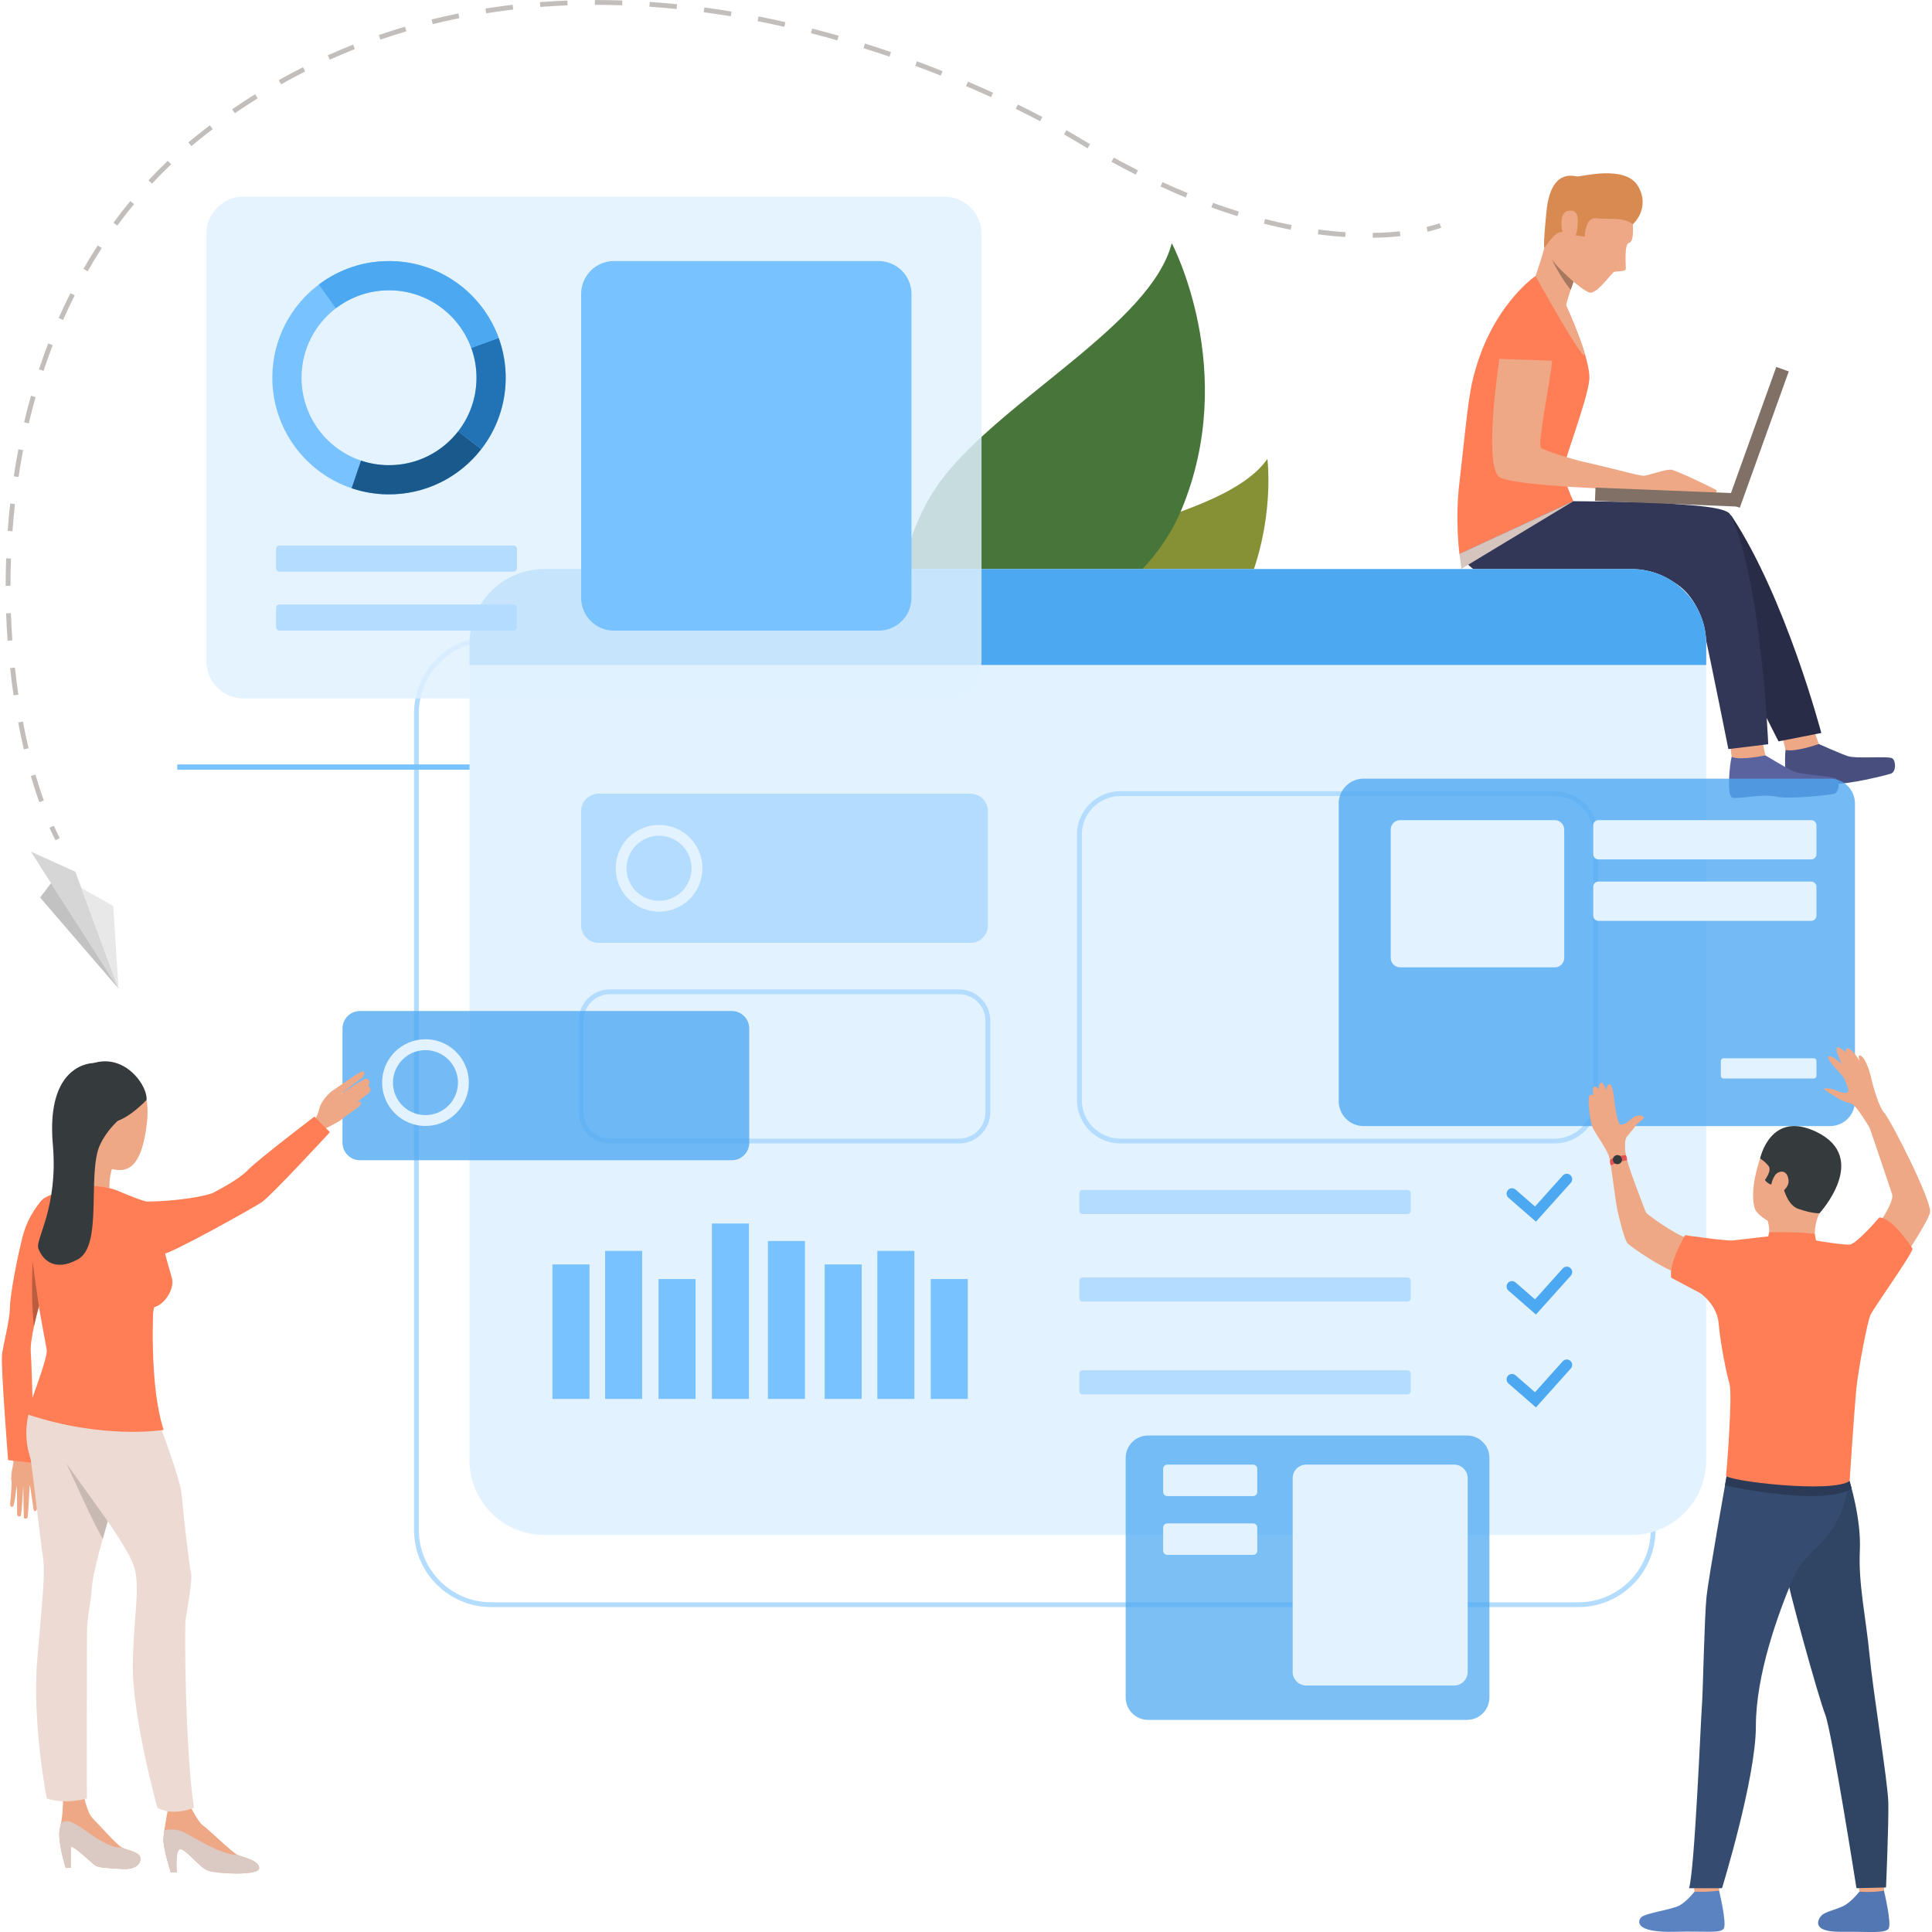 <?xml version="1.0" encoding="utf-8"?>
<!-- Generator: Adobe Illustrator 23.0.1, SVG Export Plug-In . SVG Version: 6.00 Build 0)  -->
<svg version="1.1" id="Layer_1" xmlns="http://www.w3.org/2000/svg" xmlns:xlink="http://www.w3.org/1999/xlink" x="0px" y="0px"
	 viewBox="0 0 600 600" style="enable-background:new 0 0 600 600;" xml:space="preserve">
<style type="text/css">
	.st0{fill:#B3DCFF;}
	.st1{fill:#484E7D;}
	.st2{fill:#EEA886;}
	.st3{fill:#5B639E;}
	.st4{fill:#292C47;}
	.st5{fill:#FF7E55;}
	.st6{fill:#323657;}
	.st7{fill:#807066;}
	.st8{fill:#D88A51;}
	.st9{fill:#A77860;}
	.st10{fill:#D6C5BF;}
	.st11{fill:#869135;}
	.st12{fill:#48753A;}
	.st13{fill:#78C2FF;}
	.st14{fill:#D6D6D6;}
	.st15{fill:#E8E8E8;}
	.st16{fill:#C2C2C2;}
	.st17{fill:#E3F2FF;}
	.st18{fill:#4DA8F2;}
	.st19{opacity:0.83;}
	.st20{fill:#E0F1FF;}
	.st21{fill:#1A598C;}
	.st22{fill:#2273B5;}
	.st23{opacity:0.78;}
	.st24{fill:#5377B3;}
	.st25{fill:#5B83C2;}
	.st26{fill:#2F4563;}
	.st27{fill:#354C70;}
	.st28{fill:#2B3B57;}
	.st29{fill:#353A3D;}
	.st30{fill:#E55353;}
	.st31{fill:#EDDAD3;}
	.st32{fill:#C9B9B3;}
	.st33{fill:#BA5C3D;}
	.st34{fill:#DBCAC3;}
	.st35{fill:#C2BEBC;}
	.st36{opacity:0.74;}
</style>
<g>
	<g>
		<path class="st0" d="M490.17,499.1H152.55c-13.22,0-23.97-10.75-23.97-23.97V221.59c0-13.22,10.75-23.97,23.97-23.97h337.62
			c13.22,0,23.97,10.75,23.97,23.97v253.54C514.14,488.35,503.39,499.1,490.17,499.1z M152.55,199.11
			c-12.39,0-22.48,10.08-22.48,22.48v253.54c0,12.39,10.08,22.48,22.48,22.48h337.62c12.39,0,22.48-10.08,22.48-22.48V221.59
			c0-12.39-10.08-22.48-22.48-22.48H152.55z"/>
	</g>
	<g>
		<g>
			<g>
				<g>
					<path class="st1" d="M564.85,231.05c0,0,6.16,2.78,8.91,3.74c2.75,0.97,12.83-0.12,13.95,0.75c1.12,0.86,1.17,4.13-0.45,4.7
						c-1.62,0.57-13.66,3.54-17.85,3.12c-4.2-0.42-11.58,2.41-13.34,2.04c-1.76-0.37-1.92-10.27-1.54-12.55
						C554.89,230.58,564.85,231.05,564.85,231.05z"/>
				</g>
			</g>
		</g>
		<g>
			<g>
				<g>
					<path class="st2" d="M563.43,227.09l1.42,3.97c0,0-7.42,2.65-10.34,1.81l-0.97-4.04L563.43,227.09z"/>
				</g>
			</g>
		</g>
		<g>
			<g>
				<g>
					<path class="st3" d="M548.25,234.58c0,0,5.81,3.54,8.43,4.85c2.63,1.31,12.75,1.51,13.77,2.51c1.02,1,0.7,4.25-0.97,4.61
						c-1.67,0.36-13.95,1.78-18.07,0.83c-4.12-0.95-11.77,0.92-13.48,0.33c-1.71-0.59-0.77-10.44-0.15-12.66
						C538.4,232.84,548.25,234.58,548.25,234.58z"/>
				</g>
			</g>
		</g>
		<g>
			<g>
				<g>
					<path class="st2" d="M547.38,230.46l0.87,4.12c0,0-7.67,1.68-10.46,0.48l-0.52-4.14L547.38,230.46z"/>
				</g>
			</g>
		</g>
		<g>
			<path class="st4" d="M489.15,156.23c0,0,26.49,0.23,29.74,0.69c3.52,0.5,17.3,0.94,18.97,3.47
				c16.8,25.49,27.76,67.24,27.76,67.24l-13.28,2.61c0,0-12.84-24.88-18.22-37.81c-4.83-11.6-8.96-14.59-19.1-14.33
				c-10.14,0.26-42.57-1.98-61.27-4.3L489.15,156.23z"/>
		</g>
		<g>
			<path class="st5" d="M486.35,94.83c0,0,7.86,16.92,7.22,23.2c-0.64,6.28-7.4,23.7-7.87,27.2c-0.48,3.5,2.94,10.42,2.94,10.42
				l-35.39,16.38c0,0-1.43-10.36,0-22.29c1.43-11.93,2.48-24.75,4.05-31.49c5.37-23,19.57-32.54,19.57-32.54L486.35,94.83z"/>
		</g>
		<g>
			<path class="st6" d="M488.64,155.65c0,0,26.49,0.23,29.74,0.69c3.52,0.5,17.62,0.74,18.97,3.47
				c9.62,19.44,11.79,71.32,11.79,71.32l-12.38,1.5c0,0-5.27-26.48-7.99-38.87c-1.45-6.58-6.93-14.55-14.43-14.11
				c-10.13,0.59-49.85,10.41-61.07-7.61L488.64,155.65z"/>
		</g>
		<g>
			<path class="st2" d="M465.76,110.8c0.08-3.28,1.98-17.41,9.95-16.45c7.97,0.97,7.05,10.53,6.31,17.75
				c-0.77,7.55-4.69,26.06-3.44,27.01c1.25,0.95,10.71,3.79,12.74,4.2c2.03,0.41,14.3,3.42,15.31,3.7c0.99,0.27-0.99,5.04-0.99,5.04
				s-33.97-1-39.65-3.69C460.31,145.68,465.76,110.8,465.76,110.8z"/>
		</g>
		<g>
			<path class="st2" d="M506.63,147.02c0,0,2.52,0.64,3.74,0.73c1.22,0.1,6.98-2.19,8.77-1.86c1.79,0.33,13.32,5.89,13.83,6.28
				c0.52,0.39-0.31,1.16-0.31,1.16l-27.02-0.98L506.63,147.02z"/>
		</g>
		<g>
			
				<rect x="495.43" y="152.56" transform="matrix(0.999 0.04 -0.04 0.999 6.666 -20.788)" class="st7" width="44.98" height="4.12"/>
		</g>
		<g>
			
				<rect x="523.49" y="133.67" transform="matrix(0.338 -0.941 0.941 0.338 233.712 603.709)" class="st7" width="44.98" height="4.12"/>
		</g>
		<g>
			<path class="st2" d="M506.96,68.18c0,0,0.85,6.95-1.03,7.24c-1.55,0.24-1.01,6.95-1.01,8.01c0,1.06-2.92,0.69-3.71,1.06
				c-0.8,0.37-5.32,7-7.59,6.36c-2.27-0.64-10.78-7.92-12.37-11.76c-1.59-3.84,1.14-17.3,5.01-21.91
				C490.12,52.57,505.42,56.03,506.96,68.18z"/>
		</g>
		<g>
			<path class="st2" d="M489.23,85.93c0,0-0.23,0.61-0.57,1.55c-0.25,0.7-0.56,1.57-0.88,2.53c-0.86,2.58-1.81,5.72-1.88,7.25
				c-0.13,2.86-9.04-11.56-9.04-11.56s3.21-8.69,5.2-18.84C484.07,56.71,489.23,85.93,489.23,85.93z"/>
		</g>
		<g>
			<path class="st8" d="M507.09,69.67c0,0,5.58-4.96,1.65-11.8c-3.94-6.84-17.67-2.92-18.98-3.08c-1.31-0.16-8.16-2.33-9.49,10.87
				c-1.33,13.2-0.49,11.22-0.49,11.22s3.36-5.67,5.77-4.75c2.4,0.91,6.6,1.35,6.6,1.35s0.08-6.16,3.54-5.69
				C499.14,68.28,504.35,67.23,507.09,69.67z"/>
		</g>
		<g>
			<path class="st5" d="M465.16,111.42l18.21,0.66c0,0,2.83-18.95-7.64-18.58C465.26,93.86,465.16,111.42,465.16,111.42z"/>
		</g>
		<g>
			<path class="st2" d="M489.97,69.09c0.01-0.85,0.35-4.37-3.1-3.57c-3.45,0.8-1.37,8.49-0.93,8.75
				C486.39,74.54,489.89,76.21,489.97,69.09z"/>
		</g>
		<g>
			<path class="st2" d="M476.87,85.71c0,0,15.62,28.23,15.22,24.23C491.77,106.81,485,91.7,485,91.7L476.87,85.71z"/>
		</g>
		<g>
			<path class="st9" d="M488.67,87.49c-0.25,0.7-0.56,1.57-0.88,2.53c-3.15-3.92-5.33-8.35-5.98-9.73
				C483.1,82.62,488.67,87.49,488.67,87.49z"/>
		</g>
		<g>
			<polygon class="st10" points="488.64,155.65 453.84,176.66 453.25,172.03 			"/>
		</g>
	</g>
	<g>
		<g>
			<g>
				<path class="st11" d="M393.6,142.51c0,0,4.58,35.33-20.95,62.46c-25.53,27.13-83.09,17.46-83.09,17.46s9.52-32.06,30.39-45.27
					C340.82,163.94,381.82,159.39,393.6,142.51z"/>
			</g>
		</g>
	</g>
	<g>
		<g>
			<g>
				<path class="st12" d="M363.9,75.51c0,0,21.04,39.61,2.97,82.89c-18.08,43.28-90.21,57.37-90.21,57.37s-2.98-42.01,15.77-66.82
					C311.18,124.14,357.49,100.62,363.9,75.51z"/>
			</g>
		</g>
	</g>
	<g>
		<g>
			<rect x="55.06" y="237.4" class="st13" width="136.16" height="1.65"/>
		</g>
	</g>
	<g>
		<g>
			<g>
				<polygon class="st14" points="36.82,307.03 9.58,264.47 23.42,270.74 				"/>
			</g>
		</g>
		<g>
			<g>
				<polygon class="st15" points="36.82,307.03 35.16,281.38 25.27,275.74 				"/>
			</g>
		</g>
		<g>
			<g>
				<polygon class="st16" points="15.85,274.26 12.45,278.74 36.82,307.03 				"/>
			</g>
		</g>
	</g>
	<g>
		<path class="st17" d="M529.88,199.94v253.54c0,12.83-10.4,23.22-23.22,23.22H169.04c-12.83,0-23.23-10.4-23.23-23.22V199.94
			c0-12.83,10.4-23.22,23.23-23.22h337.62C519.48,176.71,529.88,187.11,529.88,199.94z"/>
	</g>
	<g>
		<path class="st18" d="M529.88,199.94v6.57H145.81v-6.57c0-12.83,10.4-23.22,23.23-23.22h337.62
			C519.48,176.71,529.88,187.11,529.88,199.94z"/>
	</g>
	<g>
		<path class="st0" d="M301.37,292.82H185.91c-3,0-5.43-2.43-5.43-5.43v-35.48c0-3,2.43-5.43,5.43-5.43h115.46
			c3,0,5.43,2.43,5.43,5.43v35.48C306.8,290.39,304.37,292.82,301.37,292.82z"/>
	</g>
	<g>
		<path class="st0" d="M297.83,355.11H189.44c-5.36,0-9.72-4.36-9.72-9.72v-28.41c0-5.36,4.36-9.72,9.72-9.72h108.39
			c5.36,0,9.72,4.36,9.72,9.72v28.41C307.55,350.75,303.19,355.11,297.83,355.11z M189.44,308.77c-4.53,0-8.22,3.69-8.22,8.22v28.41
			c0,4.53,3.69,8.22,8.22,8.22h108.39c4.53,0,8.22-3.69,8.22-8.22v-28.41c0-4.53-3.69-8.22-8.22-8.22H189.44z"/>
	</g>
	<g>
		<path class="st0" d="M437.11,377.04H336.2c-0.55,0-1-0.45-1-1v-5.48c0-0.55,0.45-1,1-1h100.91c0.55,0,1,0.45,1,1v5.48
			C438.11,376.59,437.66,377.04,437.11,377.04z"/>
	</g>
	<g>
		<path class="st0" d="M437.11,404.2H336.2c-0.55,0-1-0.45-1-1v-5.48c0-0.55,0.45-1,1-1h100.91c0.55,0,1,0.45,1,1v5.48
			C438.11,403.75,437.66,404.2,437.11,404.2z"/>
	</g>
	<g>
		<path class="st0" d="M482.77,355.11h-134.8c-7.45,0-13.52-6.06-13.52-13.52v-82.35c0-7.45,6.06-13.52,13.52-13.52h134.8
			c7.45,0,13.52,6.06,13.52,13.52v82.35C496.29,349.05,490.22,355.11,482.77,355.11z M347.97,247.22c-6.63,0-12.02,5.39-12.02,12.02
			v82.35c0,6.63,5.39,12.02,12.02,12.02h134.8c6.63,0,12.02-5.39,12.02-12.02v-82.35c0-6.63-5.39-12.02-12.02-12.02H347.97z"/>
	</g>
	<g>
		<g>
			<path class="st18" d="M477,379.4l-8.54-7.44c-0.7-0.61-0.77-1.67-0.16-2.37c0.61-0.7,1.67-0.77,2.37-0.16l6.04,5.26l8.61-9.6
				c0.62-0.69,1.68-0.75,2.38-0.13c0.69,0.62,0.75,1.68,0.13,2.37L477,379.4z"/>
		</g>
	</g>
	<g>
		<g>
			<path class="st18" d="M477,408.24l-8.54-7.44c-0.7-0.61-0.77-1.67-0.16-2.37c0.61-0.7,1.67-0.77,2.37-0.16l6.04,5.26l8.61-9.6
				c0.62-0.69,1.68-0.75,2.38-0.13c0.69,0.62,0.75,1.68,0.13,2.38L477,408.24z"/>
		</g>
	</g>
	<g>
		<path class="st0" d="M437.11,433.04H336.2c-0.55,0-1-0.45-1-1v-5.48c0-0.55,0.45-1,1-1h100.91c0.55,0,1,0.45,1,1v5.48
			C438.11,432.59,437.66,433.04,437.11,433.04z"/>
	</g>
	<g>
		<g>
			<path class="st18" d="M477,437.08l-8.54-7.44c-0.7-0.61-0.77-1.67-0.16-2.37c0.61-0.7,1.67-0.77,2.37-0.16l6.04,5.26l8.61-9.61
				c0.62-0.69,1.68-0.75,2.38-0.13c0.69,0.62,0.75,1.68,0.13,2.37L477,437.08z"/>
		</g>
	</g>
	<g class="st19">
		<path class="st20" d="M293.25,61.05H75.66c-6.39,0-11.57,5.18-11.57,11.57v132.73c0,6.39,5.18,11.57,11.57,11.57h217.59
			c6.39,0,11.57-5.18,11.57-11.57V72.62C304.82,66.23,299.64,61.05,293.25,61.05z"/>
	</g>
	<g>
		<g>
			<g>
				<path class="st13" d="M109.19,151.63c3.5,1.19,7.25,1.85,11.15,1.9c11.82,0.15,22.39-5.37,29.11-14.04
					c4.66-6.01,7.48-13.53,7.58-21.72c0.01-0.81,0-1.63-0.05-2.43c-0.19-3.64-0.93-7.13-2.12-10.41
					c-5-13.75-18.09-23.65-33.59-23.85c-8.35-0.11-16.07,2.62-22.26,7.28c-8.64,6.52-14.29,16.82-14.43,28.48
					C84.38,132.95,94.72,146.74,109.19,151.63z M93.65,116.96c0.11-8.68,4.28-16.35,10.69-21.24c4.66-3.56,10.51-5.65,16.83-5.57
					c11.62,0.15,21.44,7.57,25.19,17.89l0.01,0.01c0.89,2.45,1.44,5.07,1.58,7.79c0.03,0.6,0.04,1.21,0.04,1.82
					c-0.08,6.14-2.19,11.78-5.68,16.28c-5.04,6.5-12.96,10.65-21.82,10.53c-2.93-0.04-5.74-0.54-8.37-1.43
					C101.25,139.38,93.5,129.04,93.65,116.96z"/>
			</g>
		</g>
		<g>
			<g>
				<path class="st21" d="M142.29,133.94l7.17,5.55c-6.72,8.67-17.29,14.19-29.11,14.04c-3.9-0.05-7.65-0.72-11.15-1.9l2.91-8.59
					c2.63,0.89,5.44,1.39,8.36,1.42C129.32,144.59,137.25,140.44,142.29,133.94z"/>
			</g>
		</g>
		<path class="st22" d="M154.87,104.94l-8.52,3.1l0.01,0.01c1.13,3.11,1.66,6.38,1.62,9.61c-0.08,6.14-2.19,11.78-5.68,16.28
			l7.17,5.55c4.66-6.01,7.47-13.53,7.58-21.72C157.1,113.34,156.36,109.02,154.87,104.94z"/>
		<g>
			<g>
				<path class="st18" d="M99.02,88.37c6.19-4.67,13.91-7.39,22.26-7.28c15.5,0.2,28.59,10.1,33.59,23.85l-8.52,3.11l-0.01-0.01
					c-3.75-10.31-13.57-17.74-25.19-17.89c-6.32-0.08-12.16,2.01-16.83,5.57L99.02,88.37z"/>
			</g>
		</g>
	</g>
	<path class="st17" d="M218.14,269.82c0-0.23-0.01-0.45-0.01-0.67c0-0.08,0-0.15,0-0.23c-0.07-1.35-0.34-2.65-0.79-3.87
		c-1.86-5.11-6.72-8.79-12.48-8.86c-3.1-0.04-5.97,0.97-8.27,2.71c-3.21,2.42-5.31,6.25-5.36,10.58
		c-0.08,5.98,3.76,11.11,9.14,12.93l0,0v0c1.3,0.44,2.69,0.69,4.14,0.71c1.65,0.02,3.23-0.25,4.69-0.78
		c2.44-0.87,4.56-2.43,6.12-4.44c1.53-1.97,2.52-4.37,2.76-7C218.11,270.54,218.13,270.18,218.14,269.82z M194.58,269.52
		c0.04-3.22,1.59-6.08,3.97-7.89c1.73-1.32,3.9-2.1,6.25-2.07c4.32,0.06,7.97,2.81,9.36,6.65l0,0.01c0.33,0.91,0.53,1.88,0.59,2.89
		h0c0.01,0.22,0.02,0.45,0.01,0.68c-0.01,0.98-0.17,1.92-0.44,2.81c-0.36,1.19-0.93,2.28-1.67,3.24c-0.27,0.35-0.57,0.68-0.88,0.99
		c-1.85,1.84-4.41,2.96-7.23,2.92c-0.75-0.01-1.47-0.1-2.16-0.27c-0.32-0.07-0.64-0.16-0.94-0.26
		C197.41,277.85,194.52,274.01,194.58,269.52z"/>
	<g>
		<path class="st13" d="M272.88,195.85h-82.22c-5.62,0-10.18-4.56-10.18-10.18V91.26c0-5.62,4.56-10.18,10.18-10.18h82.22
			c5.62,0,10.18,4.56,10.18,10.18v94.41C283.06,191.29,278.5,195.85,272.88,195.85z"/>
	</g>
	<g>
		<path class="st0" d="M159.46,177.54H86.81c-0.6,0-1.08-0.49-1.08-1.08v-5.96c0-0.6,0.49-1.08,1.08-1.08h72.65
			c0.6,0,1.08,0.49,1.08,1.08v5.96C160.54,177.05,160.06,177.54,159.46,177.54z"/>
	</g>
	<g>
		<path class="st0" d="M159.46,195.85H86.81c-0.6,0-1.08-0.49-1.08-1.08v-5.96c0-0.6,0.49-1.08,1.08-1.08h72.65
			c0.6,0,1.08,0.49,1.08,1.08v5.96C160.54,195.37,160.06,195.85,159.46,195.85z"/>
	</g>
	<g class="st23">
		<path class="st18" d="M568.35,349.71H423.48c-4.27,0-7.73-3.46-7.73-7.73v-92.43c0-4.27,3.46-7.73,7.73-7.73h144.87
			c4.27,0,7.73,3.46,7.73,7.73v92.42C576.08,346.24,572.62,349.71,568.35,349.71z"/>
	</g>
	<g>
		<path class="st17" d="M482.86,300.42h-48.04c-1.61,0-2.92-1.31-2.92-2.92v-39.88c0-1.61,1.31-2.92,2.92-2.92h48.04
			c1.61,0,2.92,1.31,2.92,2.92v39.88C485.78,299.11,484.47,300.42,482.86,300.42z"/>
	</g>
	<g>
		<path class="st17" d="M562.49,266.9h-66.07c-0.9,0-1.63-0.73-1.63-1.63v-8.94c0-0.9,0.73-1.63,1.63-1.63h66.07
			c0.9,0,1.62,0.73,1.62,1.62v8.94C564.11,266.18,563.38,266.9,562.49,266.9z"/>
	</g>
	<g>
		<path class="st17" d="M562.49,285.98h-66.07c-0.9,0-1.63-0.73-1.63-1.63v-8.94c0-0.9,0.73-1.63,1.63-1.63h66.07
			c0.9,0,1.62,0.73,1.62,1.62v8.94C564.11,285.25,563.38,285.98,562.49,285.98z"/>
	</g>
	<g>
		<path class="st17" d="M563.27,334.94h-28.01c-0.46,0-0.84-0.38-0.84-0.84v-4.61c0-0.46,0.38-0.84,0.84-0.84h28.01
			c0.46,0,0.84,0.38,0.84,0.84v4.61C564.11,334.57,563.74,334.94,563.27,334.94z"/>
	</g>
	<g>
		<path class="st2" d="M545.23,375.93c0,0-2.56-4.48,1.5-16.48c3.93-11.61,17.51-10.56,21.83-3.12c4.32,7.44,2.86,12.05-3.5,20.45
			C558.7,385.18,547.87,379.77,545.23,375.93z"/>
	</g>
	<g>
		<path class="st2" d="M576.79,582.43c0,0,0.67,4.93,0.76,5.67c0.08,0.74,7.48-0.44,7.48-0.44l0.6-5.87
			C585.62,581.79,577.71,581.73,576.79,582.43z"/>
	</g>
	<g>
		<path class="st24" d="M577.46,587.47c0,0-2.34,2.97-4.61,4.26c-2.27,1.3-5.83,1.81-7.17,3.15c-0.97,0.97-3.52,5.13,5.89,5.05
			c9.41-0.08,13.95,0.59,14.96-1.01c1.01-1.6-1.46-11.78-1.46-11.78S582.77,587.79,577.46,587.47z"/>
	</g>
	<g>
		<path class="st2" d="M525.58,582.43c0,0,0.67,4.93,0.76,5.67c0.08,0.74,7.48-0.44,7.48-0.44l0.6-5.87
			C534.42,581.79,526.51,581.73,525.58,582.43z"/>
	</g>
	<g>
		<path class="st25" d="M526.26,587.47c0,0-2.34,2.97-4.61,4.26c-2.27,1.3-10.61,2.36-11.95,3.7c-0.97,0.97-2.58,4.86,10.67,4.5
			c9.41-0.26,13.95,0.59,14.96-1.01c1.01-1.6-1.46-11.78-1.46-11.78S530.95,587.66,526.26,587.47z"/>
	</g>
	<g>
		<path class="st26" d="M574.3,459.69c0,0,3.79,11.78,3.29,21.94c-0.5,10.15,1.96,21.27,2.96,31.87
			c1.12,11.82,5.71,39.82,5.88,46.15c0.17,6.33-0.71,26.52-0.71,26.52l-9.18,0.22c0,0-7.71-48.94-9.71-53.94
			c-2-4.99-11.9-40.59-12.24-44.59C554.25,483.87,574.3,459.69,574.3,459.69z"/>
	</g>
	<g>
		<path class="st27" d="M536.22,458.47c0,0-5.57,31.16-6.24,37.37c-0.67,6.21-1.11,30.08-1.44,33.96
			c-0.33,3.89-2.22,50.83-3.99,56.6h10.24c0,0,10.51-34.13,10.51-50.27c0-16.15,6.96-35.1,11.46-45.76
			c4.49-10.65,14.78-10.91,17.54-30.67C574.3,459.69,539.96,452.2,536.22,458.47z"/>
	</g>
	<g>
		<path class="st2" d="M548.94,379.1c0,0,1.16,3.36,0,5.76c-1.16,2.4,14.76,0.96,14.76,0.96s-0.72-4.96,1.36-9.04
			C567.14,372.7,548.94,379.1,548.94,379.1z"/>
	</g>
	<g>
		<path class="st28" d="M575.03,462.26c0,0-5.72,5.88-39.33-0.92l0.51-2.88l38.2,1.44L575.03,462.26z"/>
	</g>
	<g>
		<path class="st2" d="M546.53,385.64c0,0-5.88,0.6-7.56,0.92c-1.68,0.32-12.98-2.02-15.3-2.26c-2.32-0.24-12.21-7.02-12.53-7.82
			c-0.32-0.8-6.02-15.22-6.34-18.34c-0.32-3.12-5.55-1.51-5.1,0.64c0.84,4.02,1.92,13.78,2.51,16.61c0.64,3.05,2.35,9.97,3.31,10.82
			c0.96,0.85,9.86,7.62,18.58,10.5c8.72,2.88,15.28,7.12,15.28,7.12h42.96c0,0,16.71-23.88,17.07-27.48
			c0.36-3.6-11.67-27.51-14.07-30.52c-2.4-3-5.87,0.98-5.87,0.98s7.19,21.09,8.15,24.09c0.96,3-8.36,16.17-10.92,16.21
			c-2.56,0.04-9.13-0.8-12.05-0.92c-2.92-0.12-6-1.4-6-1.4L546.53,385.64z"/>
	</g>
	<g>
		<path class="st5" d="M528.02,401.59c0,0,5.26,3.5,5.74,9.49c0.48,6,2.4,15.47,3.36,18.71c0.96,3.24-0.84,26.75-1.08,28.43
			c-0.24,1.68,33.24,5.67,38.38,1.68c0,0,1.44-21.95,2.04-28.19c0.6-6.24,3.48-21.35,4.44-23.39c0.96-2.04,12.59-18.36,13.08-20.51
			c0,0-6.02-9.6-10.34-9.72c0,0-6.86,8.04-9.09,8.4c-2.24,0.36-15.94-2.15-15.94-2.17c0,0-1.5,2.04-9.45-0.36
			c0,0-9.47,1.07-11.01,1.27c-1.87,0.24-14.83-1.63-14.83-1.63s-5.2,8.78-4.29,13.22L528.02,401.59z"/>
	</g>
	<g>
		<path class="st2" d="M505.11,360.02c0,0-1.17-5.56,0.24-7.16c0.8-0.91,2.74-3.31,2.92-3.67c0.18-0.35,2.25-1.55,2.25-2.12
			c0-0.57-2.03-1.28-3.8,0.35c-1.77,1.63-2.87,1.99-3.58,1.81c-0.71-0.18-1.72-6.05-1.81-7.51c-0.09-1.46-0.65-5.3-1.56-5.04
			c-0.91,0.27-0.87,1.95-0.87,1.95s-1.06-2.92-1.77-2.34c-0.71,0.57-0.62,1.99-0.62,1.99s-1.32-1.63-1.68-0.44
			c-0.35,1.19,0,2.26,0,2.26s-1.37-0.75-1.46,1.1c-0.09,1.86,0.4,7.29,1.37,9.23c0.97,1.95,4.61,7.03,5.04,9.02
			C500.23,361.43,505.11,360.02,505.11,360.02z"/>
	</g>
	<g>
		<path class="st2" d="M580.64,350.25c0,0-4-6.72-5.36-7.32c-1.36-0.6-3.28-0.94-4.96-2.14c-1.68-1.2-3.9-2.2-3.78-2.6
			c0.12-0.4,2.1-0.24,4.22,0.68c2.12,0.92,3.05,0.48,3.25,0c0.2-0.48-1.13-3.87-1.77-4.67c-0.64-0.8-5.2-5.38-4.44-6.06
			c0.76-0.68,3.72,1.84,4.2,2.36c0,0-2.36-4.96-1.44-5.2c0.92-0.24,2.64,1.52,2.64,1.52s-0.2-4.24,4.36,2.64
			c0,0-0.96-2.28,0.44-1.52c1.4,0.76,2.76,5.04,3.2,7.2c0.44,2.16,2.44,9.04,4.14,10.7C587.04,347.49,580.64,350.25,580.64,350.25z"
			/>
	</g>
	<g>
		<path class="st29" d="M565.06,376.78c0,0-2.11,0.19-6.58-1.36c-4.48-1.55-4.81-9.38-5.78-8.45c-1.98,1.89-3.84,0.59-4.59-0.53
			c0,0,2.19-2.88,1.17-4.26c-1.01-1.39-2.66-2.4-2.66-2.4s3.15-15.18,17.48-8.27C580.89,359.62,565.06,376.78,565.06,376.78z"/>
	</g>
	<g>
		<path class="st5" d="M548.94,384.86l0.5-2.19c0,0,9.15-0.19,14.14,0.54l0.52,2.62C564.11,385.83,557.72,388.72,548.94,384.86z"/>
	</g>
	<g>
		<path class="st2" d="M551.2,365.05c0.83-1.38,3.9-2.31,4.26,1.6c0.28,3.03-5.49,6.34-5.55,3.52
			C549.87,367.35,550.65,365.97,551.2,365.05z"/>
	</g>
	<g>
		<path class="st30" d="M504.89,358.75c0,0-3.3,0.08-4.9,1.53c0,0-0.1,0.92,0.27,1.64c0,0,2.86-1.34,5.06-1.59
			C505.32,360.34,505.28,359.14,504.89,358.75z"/>
	</g>
	<g>
		<path class="st29" d="M501,359.58c-0.3,0.72,0.03,1.56,0.75,1.86c0.72,0.31,1.55-0.03,1.86-0.75c0.3-0.72-0.03-1.55-0.75-1.86
			C502.14,358.52,501.31,358.85,501,359.58z"/>
	</g>
	<g class="st23">
		<path class="st18" d="M227.26,360.32H111.79c-3,0-5.43-2.43-5.43-5.43v-35.48c0-3,2.43-5.43,5.43-5.43h115.46
			c3,0,5.43,2.43,5.43,5.43v35.48C232.69,357.89,230.26,360.32,227.26,360.32z"/>
	</g>
	<g>
		<g>
			<g>
				<g>
					<path class="st2" d="M8.19,450.58c0,0,0.5,2.71,2.02,3.11c1.29,0.34,2.72,1.72,3.16,2.14c0.59,0.56,3.04,1.63,2.34,2.38
						c-0.7,0.75-4.13-1.55-4.94-1.9c-0.81-0.34,0.35,3.43,0.02,4.29c-0.33,0.86-6.68,2.44-7.18-0.25c-0.5-2.68,0.73-5.87,0.55-6.33
						c-0.18-0.45-0.44-1.93-0.44-1.93L8.19,450.58z"/>
				</g>
			</g>
		</g>
	</g>
	<g>
		<g>
			<g>
				<g>
					<path class="st2" d="M10.82,459.94c0,0,0.99,8.31,0.59,8.92c-0.4,0.61-0.85,0.64-0.98-0.14s-1.19-8-1.19-8
						s-0.48,10.03-0.7,10.6c-0.13,0.34-1,0.44-1.11,0.03c-0.1-0.41-0.2-10.38-0.2-10.38s-0.47,9.36-0.79,9.78
						c-0.28,0.37-1.11,0.26-1.12-0.43c-0.01-0.7-0.07-9.41-0.07-9.41s-0.77,6.79-1.25,6.99c-0.3,0.12-1.05,0.25-0.8-1.5
						c0.25-1.75,0.42-5.93,0.42-5.93L10.82,459.94z"/>
				</g>
			</g>
		</g>
	</g>
	<g>
		<path class="st2" d="M97.4,348.67c0,0,1.36-2.55,1.83-4.58c0.47-2.03,3-4.74,4.04-5.38c1.03-0.64,8.53-6.01,9.4-6.01
			c0.87,0,0.36,1.67-0.39,2.15c-0.75,0.49-6.84,5.23-6.84,5.23s7.57-5.23,8.36-5.08c0.79,0.14,1.35,1.15,0.5,2.18
			c0,0,1.73,1.14-0.07,2.52l-3.58,2.77c0,0,2.11-1.1,1.32,0.6c-0.42,0.9-4.82,3.53-5.52,4.33c-0.71,0.8-6.26,3.51-6.26,3.51
			L97.4,348.67z"/>
	</g>
	<g>
		<path class="st2" d="M53.02,581.45h1.88c0,0-0.63-7.09,1.11-7.16c1.74-0.07,6.05,5.77,8.62,6.67c2.57,0.9,15.78,1.67,15.85-0.77
			c0.07-2.43-5.07-3.41-6.67-4.1c-1.6-0.7-9.38-8.27-10.77-9.18c-1.39-0.9-3.69-5.49-3.69-5.49h-7.09c0,0-0.78,3.85-1.22,6.96
			c-0.17,1.15-0.29,2.2-0.3,2.91C50.66,573.95,53.02,581.45,53.02,581.45z"/>
	</g>
	<g>
		<path class="st2" d="M20.4,580.05h1.56v-6.6c1.3,0.11,5.68,4.26,7.04,5.46c1.35,1.2,3.21,1.15,8.92,1.51
			c5.71,0.36,6.25-3.05,5.34-4.22c-0.9-1.16-3.82-1.67-5.34-2.4c-1.52-0.73-7.52-7.49-9.12-9.09c-1.6-1.6-2.57-6.18-2.57-6.18
			l-6.67,0.58c0,0,0.04,4.19-0.72,7.71v0c0,0.01-0.01,0.02-0.01,0.03c-0.06,0.3-0.14,0.6-0.21,0.88
			C17.63,571.38,20.4,580.05,20.4,580.05z"/>
	</g>
	<g>
		<path class="st2" d="M36.01,359.46c0,0-3.26,6.87-1.52,12.49c0,0-10.02-1.37-10.32-2.54c-0.3-1.17,1.25-11.71,0.1-14.94
			C23.11,351.24,36.01,359.46,36.01,359.46z"/>
	</g>
	<g>
		<path class="st5" d="M36.25,369.68c0,0,5.8,2.49,8.45,3.26c2.65,0.77,8.08,3.77,6.92,13.5c-1.16,9.73-3.46,18.07-4.37,22.22
			c-0.91,4.15-1.31,14.85-0.69,20.11c0,0-14.52,2.48-31.04-2.25c0,0,3.62-8.63,3.71-10.92c0.09-2.3-8.38-21.85-8.63-24.85
			c-0.24-3.01-1.27-16.27,3.43-18.84c4.71-2.57,8.34-1.93,10.34-3.08C26.37,367.66,33.53,368.54,36.25,369.68z"/>
	</g>
	<g>
		<path class="st5" d="M36.22,384.81c0,0-2.23-11.69,9.1-11.67c9.96,0.02,19.37-1.87,20.94-2.75c1.58-0.88,7.67-3.87,10.87-7.16
			c3.2-3.29,20.53-16.47,20.53-16.47l4.79,4.85c0,0-18.28,19.85-21.23,21.79c-2.95,1.93-27.69,15.76-30.84,16.19
			C47.24,390.03,38.43,392.42,36.22,384.81z"/>
	</g>
	<g>
		<path class="st5" d="M0.62,420.91c-0.34,4.11,1.9,32.53,1.9,32.53l8.06,0.93c0,0-0.57-28.06-1.02-34.53c-0.13-1.91,0.31-4.83,1-8
			v0c0.44-2.01,0.97-4.13,1.53-6.14c1.52-5.57,3.17-10.4,3.17-10.4s9.02-23.47-2.3-22.52c0,0-4.21,4.34-5.99,11.45
			c-1.78,7.12-3.82,17.78-3.9,22.03C2.99,410.51,0.87,417.89,0.62,420.91z"/>
	</g>
	<g>
		<path class="st31" d="M44.61,428.53c0,0,2.6,6.15,2.83,7.7c0.23,1.55,8.38,21.84,8.95,27.78c0.57,6,2.29,22.02,2.91,24.32
			c0.61,2.3-1.38,12.54-1.68,14.84c-0.31,2.29-0.15,39.76,2.6,58.27c0,0-6.42,2.75-11.32,0c0,0-8.11-28.9-7.65-45.57
			c0.46-16.67,2.57-23.7-0.01-30.43c-2.59-6.73-17.73-26.92-19.26-29.06c-1.53-2.14-11.11-13.97-2.04-26.79
			C29.01,416.76,44.61,428.53,44.61,428.53z"/>
	</g>
	<g>
		<path class="st31" d="M13.3,483.28c0.8,5.35-0.04,12.39-1.72,31.97c-1.68,19.57,2.94,43.28,2.94,43.28c5.81,1.99,12.5,0,12.5,0
			c-0.15-1.38,0-47.71,0-51.84s1.19-8.82,1.49-13.56c0.21-3.23,1.71-9.18,3.4-15.26c0.51-1.82,1.03-3.65,1.54-5.42c0,0,0,0,0,0
			c0.29-0.99,0.57-1.97,0.84-2.92c2.38-8.26,5.58-40.15,5.58-40.15s-17.75-14.3-26.39-0.84c-8.64,13.46-4.21,23.24-3.9,24.93
			C9.89,455.14,12.49,477.93,13.3,483.28z"/>
	</g>
	<g>
		<path class="st5" d="M47.69,404.48c0,0-1.58,25.34,3.14,39.59c0,0-18.74,3.13-42.65-4.93c0,0,6.58-17.03,6.35-19.69
			c-0.23-2.66-7.15-33.67-3.83-40.61C14.02,371.9,46.51,381.75,47.69,404.48z"/>
	</g>
	<g>
		<path class="st2" d="M32.38,331.22c4.29-0.17,15.23,1.49,13.19,17.98c-2.04,16.49-7.99,15.06-13.89,12.87
			c-5.9-2.19-12.14-15.52-11.89-18.95C20.04,339.68,20.16,331.71,32.38,331.22z"/>
	</g>
	<g>
		<path class="st29" d="M45.51,341.57c0,0-5.23,5.76-10.15,6.87c0,0-4.19,6.36-10.77,7.58c0,0-12.83-14.18-0.52-23.26
			C36.38,323.69,45.95,336.52,45.51,341.57z"/>
	</g>
	<g>
		<path class="st2" d="M36.43,346.23c-0.1-0.92-1.97-2.9-3.67-0.96c-1.7,1.95,0.78,6.96,1.85,7.03
			C35.68,352.39,36.79,349.71,36.43,346.23z"/>
	</g>
	<g>
		<path class="st32" d="M20.66,454.52c0.14,0.3,8.98,19.94,11.26,23.34c0.51-1.82,1.03-3.65,1.54-5.42c0,0,0,0,0,0
			S20.95,454.96,20.66,454.52z"/>
	</g>
	<g>
		<path class="st33" d="M10.15,391.72c0,0-0.63,12.47,0.4,20.12c0.44-2.01,0.97-4.13,1.53-6.14
			C12.03,405.41,10.32,393.68,10.15,391.72z"/>
	</g>
	<g>
		<path class="st29" d="M29.08,330.15c0,0-14.91-0.34-12.67,25.28c1.72,19.69-5.52,29.42-4.5,32.29c1.02,2.87,4.52,7.67,12.34,3.34
			c7.83-4.33,2.68-26.89,6.88-35.68c4.21-8.78,13.44-12.85,13.44-12.85S42.95,327.58,29.08,330.15z"/>
	</g>
	<g>
		<path class="st5" d="M49.2,382.03c0,0,3.4,12.16,4.21,15.03c1.05,3.73-3.83,10.76-8.16,8.6C40.94,403.5,49.2,382.03,49.2,382.03z"
			/>
	</g>
	<g>
		<path class="st34" d="M20.4,580.05h1.56v-6.6c1.3,0.11,5.68,4.26,7.04,5.46c1.35,1.2,3.21,1.15,8.92,1.51
			c5.71,0.36,6.25-3.05,5.34-4.22c-0.9-1.16-3.82-1.67-5.34-2.4c-6.11,0.33-13.56-8.26-17.14-8.24c-1.9,0.01-1.88,1.06-1.94,1.26v0
			c0,0.01-0.01,0.02-0.01,0.03c-0.06,0.3-0.14,0.6-0.21,0.88C17.63,571.38,20.4,580.05,20.4,580.05z"/>
	</g>
	<g>
		<path class="st34" d="M53.02,581.45h1.88c0,0-0.63-7.09,1.11-7.16c1.74-0.07,6.05,5.77,8.62,6.67c2.57,0.9,15.78,1.67,15.85-0.77
			c0.07-2.43-5.07-3.41-6.67-4.1c-5.45-0.01-14.31-6.01-17.05-7.22c-2.75-1.22-5.72-0.49-5.72-0.49c-0.17,1.15-0.29,2.2-0.3,2.91
			C50.66,573.95,53.02,581.45,53.02,581.45z"/>
	</g>
	<g>
		<g>
			<path class="st35" d="M443.37,71.94l-0.34-1.46c2.64-0.62,4.01-1.15,4.02-1.16l0.55,1.39C447.54,70.74,446.12,71.29,443.37,71.94
				z"/>
		</g>
		<g>
			<path class="st35" d="M12.19,249.12c-0.92-2.58-1.8-5.32-2.62-8.14l1.44-0.42c0.81,2.79,1.68,5.5,2.59,8.05L12.19,249.12z
				 M7.41,232.72c-0.64-2.71-1.24-5.52-1.77-8.35l1.47-0.28c0.53,2.81,1.12,5.6,1.76,8.29L7.41,232.72z M4.22,215.95
				c-0.41-2.78-0.78-5.63-1.08-8.46l1.49-0.16c0.31,2.82,0.67,5.65,1.08,8.41L4.22,215.95z M2.36,198.99
				c-0.2-2.82-0.36-5.68-0.46-8.52l1.49-0.05c0.1,2.82,0.25,5.67,0.45,8.47L2.36,198.99z M3.25,181.94l-1.49,0
				c0-2.83,0.05-5.71,0.16-8.53l1.49,0.05C3.31,176.27,3.25,179.12,3.25,181.94z M3.87,164.99l-1.49-0.11
				c0.21-2.84,0.47-5.69,0.78-8.5l1.49,0.17C4.34,159.34,4.08,162.18,3.87,164.99z M5.75,148.15l-1.48-0.22
				c0.42-2.82,0.91-5.65,1.44-8.42l1.47,0.28C6.65,142.53,6.17,145.35,5.75,148.15z M8.94,131.5l-1.46-0.34
				c0.65-2.78,1.37-5.56,2.13-8.27l1.44,0.4C10.3,125.98,9.58,128.74,8.94,131.5z M13.52,115.18l-1.42-0.47
				c0.89-2.71,1.86-5.42,2.87-8.05l1.4,0.54C15.37,109.81,14.41,112.49,13.52,115.18z M19.59,99.37l-1.37-0.6
				c1.15-2.61,2.38-5.21,3.65-7.73l1.34,0.67C21.95,94.2,20.73,96.78,19.59,99.37z M27.21,84.25l-1.3-0.74
				c1.42-2.48,2.91-4.93,4.45-7.3l1.25,0.81C30.1,79.37,28.62,81.8,27.21,84.25z M426.34,73.83l-0.02-1.5
				c2.9-0.04,5.73-0.2,8.42-0.49l0.16,1.49C432.16,73.63,429.28,73.79,426.34,73.83z M417.78,73.61c-2.78-0.18-5.64-0.46-8.51-0.85
				l0.2-1.48c2.84,0.38,5.66,0.66,8.41,0.84L417.78,73.61z M400.84,71.36c-2.74-0.54-5.54-1.18-8.33-1.89l0.37-1.45
				c2.76,0.71,5.54,1.34,8.25,1.87L400.84,71.36z M36.43,70.06l-1.21-0.88c1.68-2.3,3.45-4.56,5.25-6.74l1.15,0.95
				C39.84,65.54,38.09,67.78,36.43,70.06z M384.29,67.14c-2.67-0.83-5.39-1.75-8.09-2.73l0.51-1.4c2.68,0.97,5.38,1.88,8.02,2.7
				L384.29,67.14z M368.24,61.34c-2.58-1.06-5.21-2.21-7.82-3.41l0.62-1.36c2.59,1.19,5.21,2.33,7.77,3.38L368.24,61.34z
				 M47.2,57.03l-1.09-1.02c1.94-2.08,3.96-4.12,6.01-6.07l1.03,1.08C51.12,52.95,49.12,54.98,47.2,57.03z M352.73,54.23
				c-2.5-1.26-5.04-2.59-7.55-3.97l0.72-1.31c2.5,1.37,5.02,2.69,7.51,3.94L352.73,54.23z M337.76,46.06
				c-0.98-0.57-1.96-1.16-2.94-1.76c-1.39-0.84-2.86-1.7-4.37-2.57l0.74-1.3c1.52,0.87,3,1.74,4.4,2.59
				c0.98,0.59,1.96,1.18,2.93,1.75L337.76,46.06z M59.45,45.38l-0.96-1.14c1.49-1.25,3.03-2.5,4.57-3.7
				c0.7-0.55,1.41-1.08,2.11-1.62l0.9,1.19c-0.7,0.53-1.4,1.06-2.1,1.6C62.44,42.91,60.92,44.14,59.45,45.38z M323.01,37.65
				c-2.44-1.29-4.99-2.59-7.56-3.85l0.66-1.34c2.59,1.27,5.14,2.57,7.6,3.87L323.01,37.65z M72.94,35.17l-0.85-1.23
				c2.34-1.61,4.74-3.19,7.14-4.68l0.79,1.27C77.65,32,75.27,33.57,72.94,35.17z M307.77,30.16c-2.55-1.17-5.16-2.32-7.76-3.44
				l0.59-1.37c2.62,1.12,5.24,2.28,7.8,3.45L307.77,30.16z M87.3,26.19l-0.73-1.3c2.47-1.39,5-2.75,7.53-4.03l0.68,1.33
				C92.27,23.46,89.75,24.81,87.3,26.19z M292.16,23.48c-2.62-1.04-5.28-2.07-7.93-3.04l0.52-1.4c2.66,0.98,5.33,2.01,7.96,3.06
				L292.16,23.48z M102.41,18.54l-0.61-1.36c2.58-1.16,5.23-2.28,7.86-3.33l0.55,1.39C107.6,16.28,104.97,17.39,102.41,18.54z
				 M276.24,17.6c-2.68-0.91-5.39-1.8-8.07-2.64l0.45-1.43c2.69,0.84,5.42,1.73,8.1,2.65L276.24,17.6z M260.04,12.53
				c-2.72-0.78-5.48-1.52-8.19-2.21l0.37-1.45c2.73,0.7,5.5,1.45,8.23,2.22L260.04,12.53z M118.15,12.3l-0.49-1.41
				c2.67-0.92,5.41-1.8,8.13-2.6l0.42,1.43C123.52,10.52,120.81,11.39,118.15,12.3z M243.59,8.33c-2.76-0.63-5.55-1.22-8.3-1.76
				l0.29-1.47c2.76,0.54,5.57,1.14,8.34,1.77L243.59,8.33z M134.39,7.5l-0.36-1.45c2.74-0.68,5.54-1.31,8.32-1.88l0.3,1.47
				C139.89,6.2,137.11,6.82,134.39,7.5z M226.94,5.06c-2.8-0.46-5.62-0.89-8.39-1.26l0.2-1.48c2.79,0.38,5.62,0.8,8.43,1.27
				L226.94,5.06z M150.99,4.13l-0.23-1.48c2.78-0.44,5.63-0.84,8.45-1.17l0.17,1.48C156.57,3.3,153.75,3.69,150.99,4.13z
				 M210.13,2.8c-2.82-0.29-5.66-0.53-8.45-0.72l0.1-1.49c2.8,0.19,5.66,0.44,8.5,0.73L210.13,2.8z M167.81,2.15l-0.12-1.49
				c2.81-0.22,5.67-0.38,8.52-0.49l0.06,1.49C173.44,1.77,170.6,1.94,167.81,2.15z M193.22,1.64c-2.71-0.09-5.45-0.14-8.13-0.14
				h-0.34l0-1.49l0.34,0c2.7,0,5.45,0.05,8.19,0.14L193.22,1.64z"/>
		</g>
		<g>
			<path class="st35" d="M17.23,260.96c-0.63-1.24-1.26-2.56-1.87-3.91l1.36-0.61c0.6,1.33,1.21,2.63,1.84,3.84L17.23,260.96z"/>
		</g>
	</g>
	<g>
		<g>
			<rect x="171.57" y="392.69" class="st13" width="11.5" height="41.76"/>
		</g>
	</g>
	<g>
		<g>
			<rect x="187.93" y="388.48" class="st13" width="11.5" height="45.97"/>
		</g>
	</g>
	<g>
		<g>
			<rect x="204.51" y="397.22" class="st13" width="11.5" height="37.23"/>
		</g>
	</g>
	<g>
		<g>
			<rect x="221.08" y="379.97" class="st13" width="11.5" height="54.48"/>
		</g>
	</g>
	<g>
		<g>
			<rect x="238.48" y="385.4" class="st13" width="11.5" height="49.05"/>
		</g>
	</g>
	<g>
		<g>
			<rect x="256.11" y="392.69" class="st13" width="11.5" height="41.76"/>
		</g>
	</g>
	<g>
		<g>
			<rect x="272.47" y="388.48" class="st13" width="11.5" height="45.97"/>
		</g>
	</g>
	<g>
		<g>
			<rect x="289.05" y="397.22" class="st13" width="11.5" height="37.23"/>
		</g>
	</g>
	<path class="st17" d="M145.58,335.68c0-0.06,0-0.13,0-0.2c-0.07-1.35-0.34-2.65-0.79-3.87c-1.86-5.11-6.72-8.79-12.48-8.86
		c-3.1-0.04-5.97,0.97-8.27,2.71c-3.21,2.42-5.31,6.25-5.36,10.58c-0.08,5.98,3.76,11.11,9.14,12.93l0,0l0,0
		c1.3,0.44,2.7,0.69,4.14,0.71c1.7,0.02,3.34-0.28,4.84-0.84c2.38-0.88,4.45-2.41,5.97-4.38c1.52-1.95,2.51-4.34,2.76-6.94
		c0.04-0.37,0.06-0.75,0.06-1.13C145.6,336.15,145.59,335.92,145.58,335.68z M122.04,336.09c0.04-3.22,1.59-6.08,3.97-7.89
		c1.73-1.33,3.9-2.1,6.25-2.07c4.32,0.05,7.97,2.81,9.36,6.65l0,0c0.33,0.91,0.53,1.88,0.59,2.89h0c0.01,0.22,0.02,0.45,0.01,0.68
		c-0.01,0.98-0.17,1.92-0.44,2.81c-0.36,1.19-0.93,2.28-1.67,3.24c-0.27,0.35-0.57,0.68-0.88,0.99c-1.85,1.84-4.41,2.96-7.23,2.92
		c-0.75-0.01-1.47-0.1-2.17-0.27c-0.32-0.07-0.63-0.16-0.94-0.26C124.86,344.41,121.98,340.58,122.04,336.09z"/>
	<g class="st36">
		<path class="st18" d="M455.6,534.12h-99.06c-3.84,0-6.95-3.11-6.95-6.95v-74.41c0-3.84,3.11-6.95,6.95-6.95h99.06
			c3.84,0,6.95,3.11,6.95,6.95v74.41C462.55,531,459.44,534.12,455.6,534.12z"/>
	</g>
	<g>
		<path class="st17" d="M451.56,523.46H405.7c-2.35,0-4.25-1.9-4.25-4.25v-60.12c0-2.35,1.9-4.25,4.25-4.25h45.85
			c2.35,0,4.25,1.9,4.25,4.25v60.12C455.81,521.56,453.9,523.46,451.56,523.46z"/>
	</g>
	<g>
		<path class="st17" d="M389.16,464.62h-26.64c-0.72,0-1.3-0.58-1.3-1.3v-7.17c0-0.72,0.58-1.3,1.3-1.3h26.64
			c0.72,0,1.3,0.58,1.3,1.3v7.17C390.47,464.04,389.88,464.62,389.16,464.62z"/>
	</g>
	<g>
		<path class="st17" d="M389.16,482.88h-26.64c-0.72,0-1.3-0.58-1.3-1.3v-7.17c0-0.72,0.58-1.3,1.3-1.3h26.64
			c0.72,0,1.3,0.58,1.3,1.3v7.17C390.47,482.3,389.88,482.88,389.16,482.88z"/>
	</g>
</g>
</svg>
